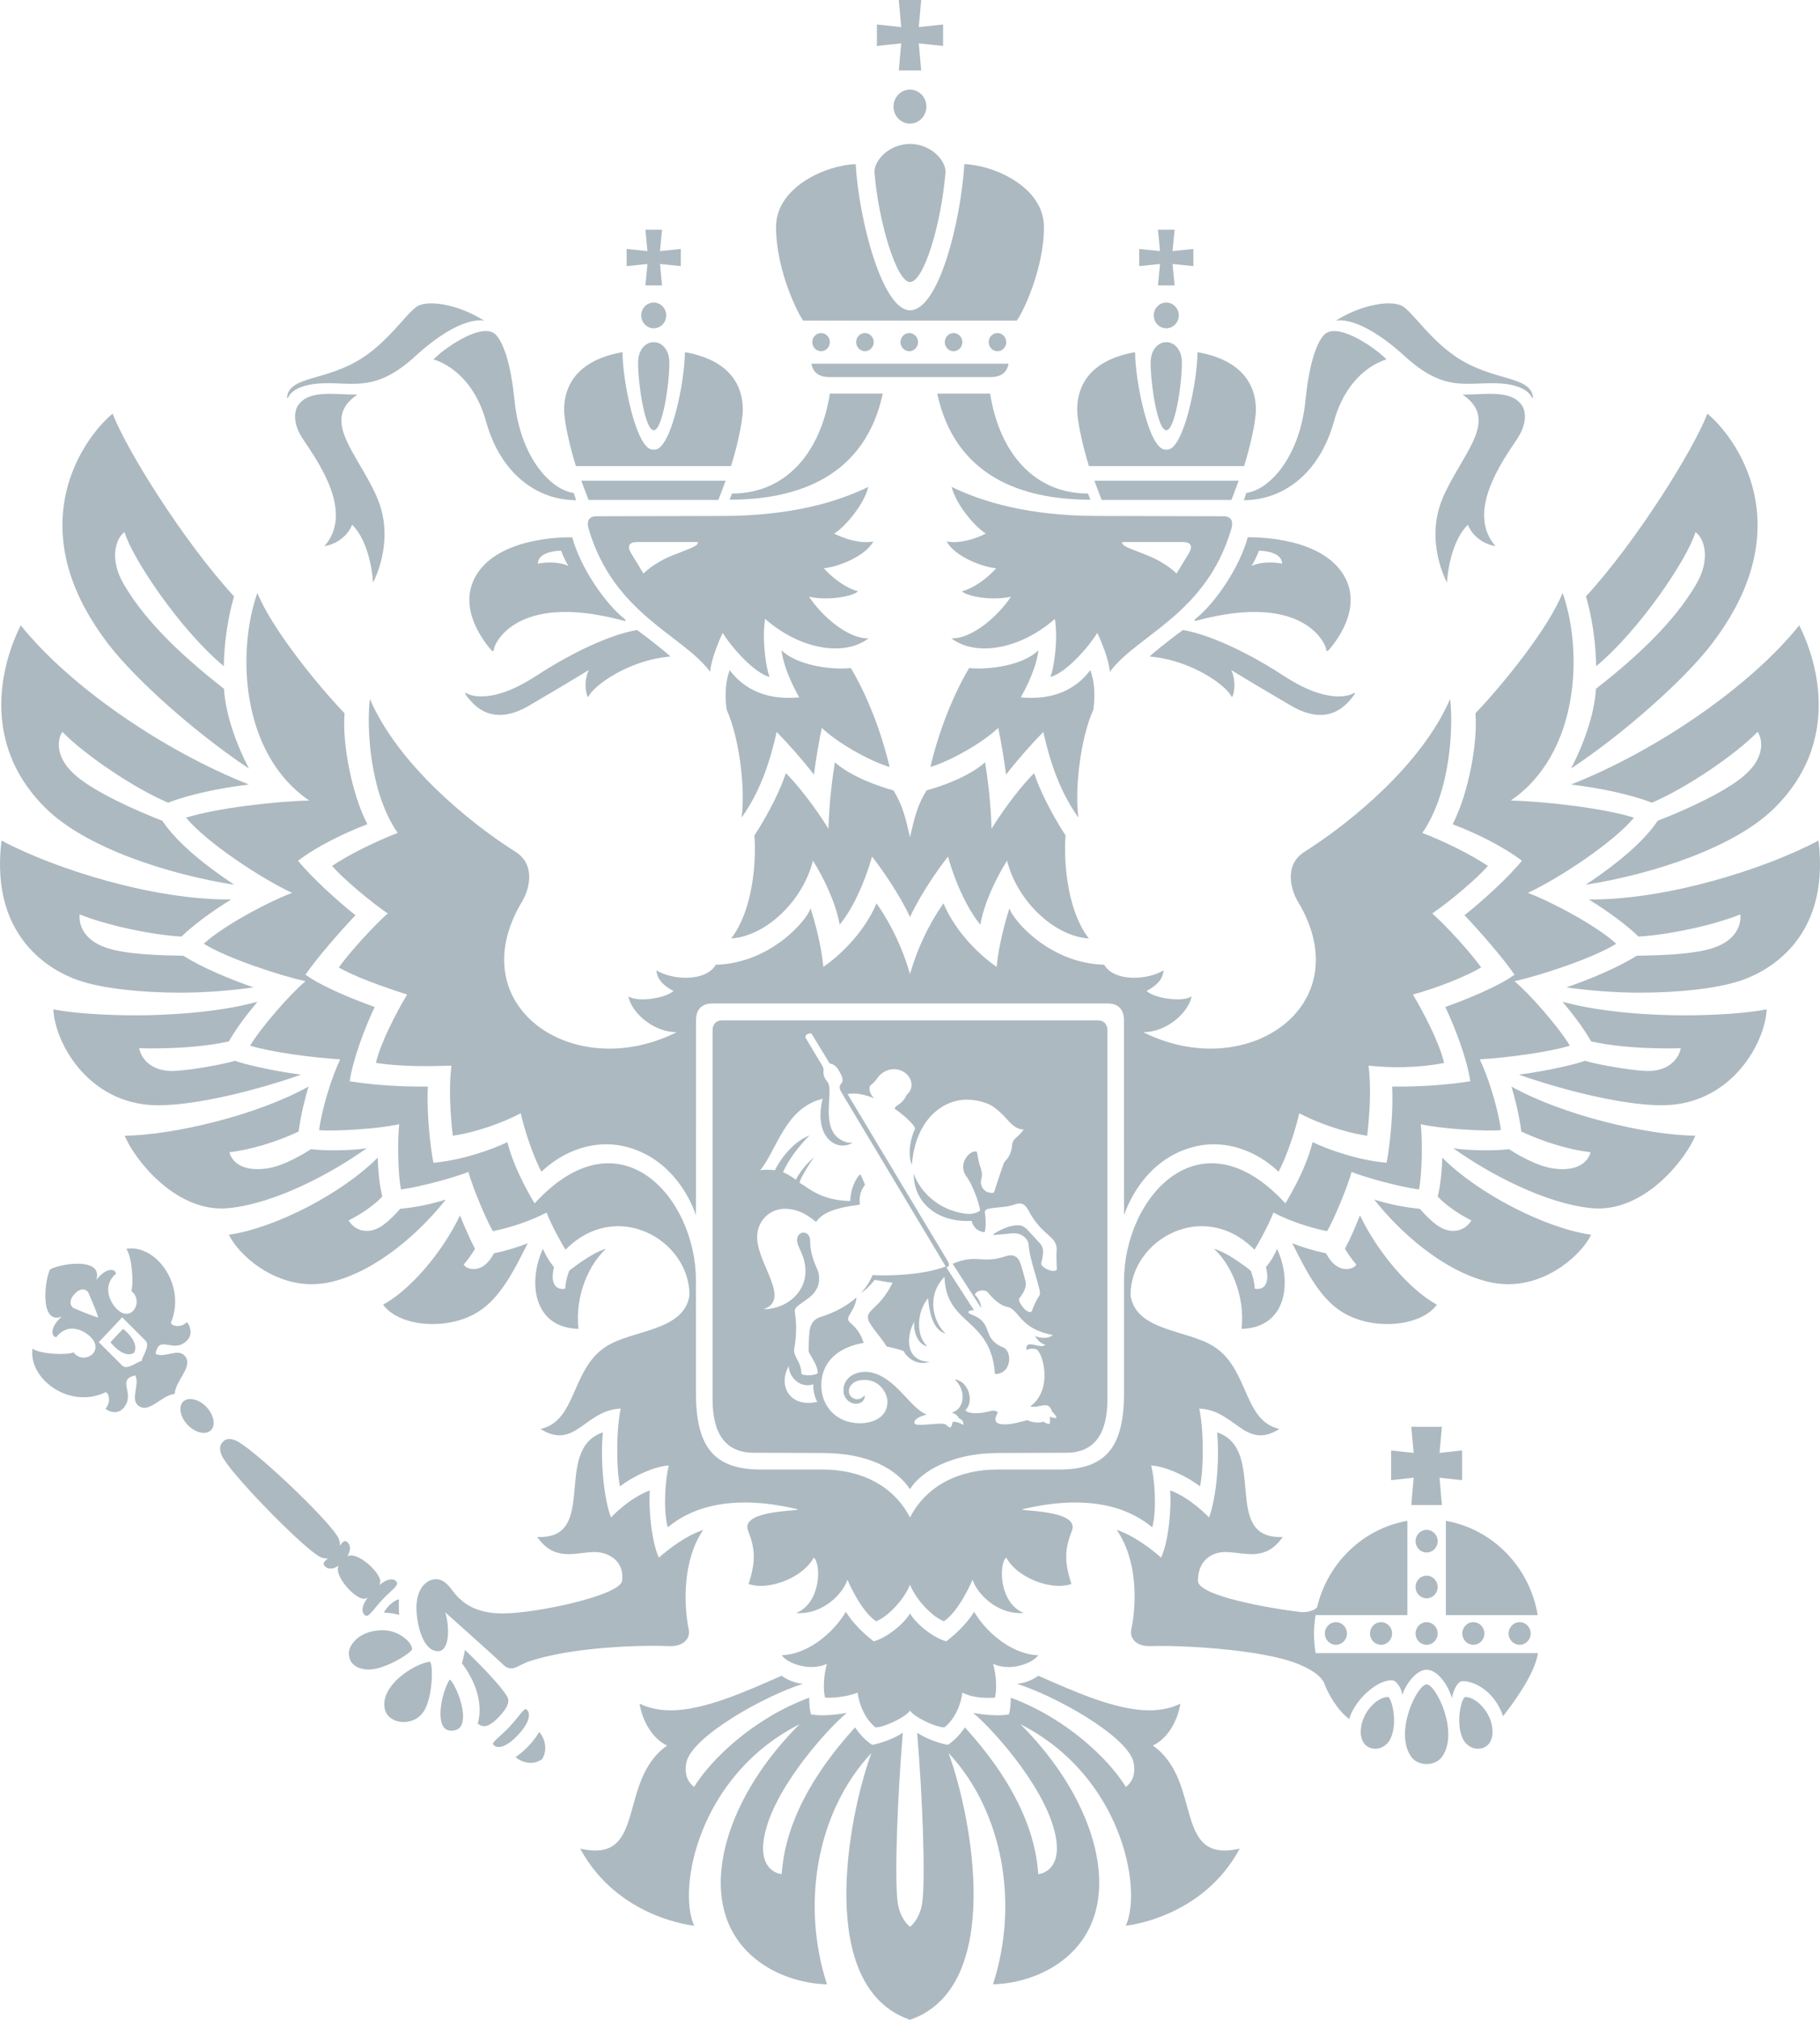 <?xml version="1.0" encoding="UTF-8"?> <svg xmlns="http://www.w3.org/2000/svg" width="110" height="122" viewBox="0 0 110 122" fill="none"> <path fill-rule="evenodd" clip-rule="evenodd" d="M88.561 102.501C88.371 102.501 87.948 103.94 88.383 104.961C88.615 105.504 89.159 105.734 89.615 105.582C90.064 105.432 90.194 105.004 90.207 104.672C90.249 103.553 89.269 102.501 88.561 102.501ZM85.297 86.18L85.44 87.76L84.077 87.608V89.407L85.44 89.255L85.297 90.906H87.148L87.005 89.255L88.368 89.407V87.608L87.005 87.76L87.148 86.18H85.297ZM86.225 92.407C85.856 92.407 85.557 92.713 85.557 93.091C85.557 93.468 85.856 93.774 86.225 93.774C86.594 93.774 86.892 93.468 86.892 93.091C86.892 92.713 86.594 92.407 86.225 92.407ZM86.225 95.175C85.856 95.175 85.557 95.481 85.557 95.858C85.557 96.236 85.856 96.542 86.225 96.542C86.594 96.542 86.892 96.236 86.892 95.858C86.892 95.481 86.594 95.175 86.225 95.175ZM86.225 97.982C85.856 97.982 85.557 98.288 85.557 98.665C85.557 99.043 85.856 99.349 86.225 99.349C86.594 99.349 86.892 99.043 86.892 98.665C86.892 98.288 86.594 97.982 86.225 97.982ZM88.381 98.665C88.381 99.043 88.68 99.349 89.048 99.349C89.417 99.349 89.716 99.043 89.716 98.665C89.716 98.288 89.417 97.982 89.048 97.982C88.68 97.982 88.381 98.288 88.381 98.665ZM91.179 98.665C91.179 99.043 91.478 99.349 91.847 99.349C92.215 99.349 92.514 99.043 92.514 98.665C92.514 98.288 92.215 97.982 91.847 97.982C91.478 97.982 91.179 98.288 91.179 98.665ZM86.225 101.74C85.654 101.74 84.244 104.644 85.295 106.113C85.496 106.394 85.848 106.552 86.225 106.552C86.602 106.552 86.954 106.394 87.155 106.113C88.206 104.644 86.796 101.74 86.225 101.74ZM83.889 102.501C83.181 102.501 82.201 103.553 82.243 104.672C82.255 105.004 82.386 105.432 82.835 105.582C83.29 105.734 83.835 105.504 84.067 104.961C84.502 103.94 84.079 102.501 83.889 102.501ZM82.803 98.665C82.803 99.043 83.101 99.349 83.47 99.349C83.839 99.349 84.138 99.043 84.138 98.665C84.138 98.288 83.839 97.982 83.47 97.982C83.101 97.982 82.803 98.288 82.803 98.665ZM80.073 98.665C80.073 99.043 80.372 99.349 80.741 99.349C81.109 99.349 81.409 99.043 81.409 98.665C81.409 98.288 81.109 97.982 80.741 97.982C80.372 97.982 80.073 98.288 80.073 98.665ZM79.415 98.665C79.415 98.083 79.516 97.558 79.516 97.558H85.063V97.076L85.063 93.015L85.063 93.014V91.86C82.385 92.33 80.244 94.4 79.605 97.075C79.45 97.297 78.947 97.411 78.592 97.371C76.545 97.12 72.402 96.371 72.402 95.487C72.402 94.244 73.241 93.747 74.048 93.747C75.198 93.747 76.469 94.371 77.528 92.835C73.761 93.008 76.649 87.553 73.559 86.518C73.712 87.911 73.56 90.362 73.073 91.657C73.073 91.657 71.966 90.472 70.723 90.024C70.816 91.036 70.627 93.132 70.176 94.086C70.176 94.086 68.86 92.864 67.494 92.407C68.754 94.238 68.711 96.85 68.372 98.439C68.273 98.899 68.615 99.471 69.576 99.429C71.078 99.362 76.209 99.589 78.435 100.501C79.127 100.785 79.72 101.11 80.009 101.605C80.245 102.271 80.828 103.303 81.546 103.832C81.869 102.68 83.243 101.447 84.138 101.492C84.405 101.505 84.701 101.953 84.762 102.391C84.841 101.983 85.502 100.856 86.225 100.856C86.892 100.856 87.534 101.799 87.757 102.578C87.824 102.078 88.119 101.543 88.386 101.543C89.285 101.543 90.416 102.342 90.842 103.662C91.187 103.231 92.771 101.19 92.95 99.851H79.516C79.516 99.851 79.415 99.272 79.415 98.665ZM87.386 91.861V97.558H92.939C92.456 94.653 90.221 92.36 87.386 91.861ZM21.864 96.552C21.981 96.591 22.099 96.563 22.215 96.501C21.841 97.023 21.856 97.367 22.017 97.528C22.271 97.779 22.458 97.317 23.098 96.636C23.738 95.956 24.181 95.749 23.929 95.497C23.767 95.335 23.43 95.33 22.927 95.741C22.982 95.621 23.003 95.501 22.963 95.384C22.751 94.77 21.766 93.953 21.223 93.951C21.139 93.951 21.062 93.971 20.994 93.999C21.233 93.614 21.172 93.324 21.012 93.165C20.836 92.99 20.735 93.112 20.538 93.366C20.564 93.189 20.519 92.981 20.353 92.728C19.537 91.491 15.224 87.418 14.245 87.009C13.661 86.764 13.469 87.103 13.469 87.103C13.469 87.103 13.145 87.312 13.401 87.906C13.829 88.901 17.973 93.153 19.199 93.954C19.451 94.117 19.653 94.157 19.823 94.124C19.585 94.334 19.471 94.441 19.646 94.616C19.806 94.775 20.091 94.829 20.457 94.57C20.432 94.642 20.416 94.72 20.419 94.806C20.437 95.365 21.261 96.353 21.864 96.552ZM11.498 84.503C11.37 84.503 11.189 84.533 11.055 84.675C10.92 84.818 10.873 85.04 10.922 85.298C10.976 85.578 11.135 85.862 11.371 86.097C11.653 86.379 12.008 86.547 12.32 86.547C12.448 86.547 12.628 86.518 12.762 86.376C13.053 86.066 12.909 85.415 12.447 84.953C12.164 84.672 11.81 84.503 11.498 84.503ZM24.911 99.621C24.907 99.19 24.096 98.468 23.133 98.468C21.702 98.468 21.083 99.379 21.083 99.843C21.083 100.716 21.924 100.828 22.181 100.842C23.188 100.905 24.811 99.872 24.911 99.621ZM23.679 101.801C23.299 102.29 23.157 102.767 23.255 103.22C23.375 103.768 23.914 104.014 24.396 104.014C24.904 104.014 25.359 103.773 25.613 103.369C26.16 102.504 26.184 100.588 26 100.378C25.542 100.378 24.324 100.972 23.679 101.801ZM11.128 81.853C10.723 81.45 9.897 82.051 9.403 81.771C9.622 80.54 10.49 81.832 11.329 80.942C11.664 80.586 11.484 80.031 11.292 79.863C10.931 80.231 10.371 80.103 10.328 79.899C11.28 77.639 9.42 75.119 7.633 75.435C7.984 75.906 8.088 77.543 7.936 77.986C8.616 78.477 8.13 79.632 7.379 79.296C6.876 79.09 5.987 77.826 7.009 76.936C6.979 76.615 6.418 76.537 5.821 77.31C6.258 75.891 3.577 76.336 3.026 76.677C2.713 77.254 2.365 80.027 3.729 79.532C2.998 80.171 3.091 80.746 3.403 80.767C4.236 79.689 5.489 80.563 5.706 81.075C6.055 81.838 4.948 82.373 4.451 81.689C4.025 81.86 2.433 81.804 1.964 81.458C1.715 83.306 4.219 85.141 6.383 84.091C6.582 84.129 6.724 84.7 6.378 85.084C6.547 85.277 7.091 85.444 7.427 85.088C8.264 84.197 6.982 83.344 8.171 83.079C8.458 83.579 7.901 84.449 8.305 84.852C8.952 85.497 9.764 84.246 10.562 84.196C10.585 83.373 11.774 82.499 11.128 81.853ZM4.425 79C4.425 79 4.007 78.702 4.508 78.155C5.022 77.621 5.326 78.043 5.326 78.043C5.326 78.043 5.797 79.096 5.936 79.581C5.461 79.453 4.425 79 4.425 79ZM8.564 82.203C8.305 82.236 7.69 82.786 7.381 82.478L5.97 81.071L6.676 80.319L7.384 79.569L8.794 80.978C9.102 81.285 8.588 81.936 8.564 82.203ZM31.948 103.773C31.996 103.562 31.963 103.393 31.853 103.283C31.819 103.249 31.788 103.229 31.769 103.229C31.689 103.229 31.512 103.449 31.342 103.662C31.2 103.838 31.023 104.057 30.797 104.296C30.573 104.536 30.364 104.725 30.198 104.877C29.999 105.057 29.794 105.244 29.791 105.328C29.791 105.347 29.812 105.379 29.848 105.415C29.921 105.488 30.019 105.524 30.137 105.524C30.319 105.524 30.712 105.431 31.303 104.802C31.753 104.325 31.902 103.979 31.948 103.773ZM31.956 105.453C31.649 105.78 31.336 106.013 31.164 106.132C31.286 106.257 31.635 106.478 32.071 106.478C32.32 106.478 32.552 106.404 32.764 106.259C33.2 105.539 32.78 104.803 32.591 104.615C32.48 104.797 32.264 105.127 31.956 105.453ZM27.194 101.448C26.97 101.659 26.452 103.12 26.678 104.01C26.775 104.392 26.985 104.555 27.34 104.536C27.707 104.512 27.907 104.32 27.969 103.93C28.11 103.041 27.438 101.628 27.194 101.448ZM26.91 97.386C26.923 97.411 29.567 99.743 30.455 100.588C30.664 100.787 30.952 100.833 31.245 100.684C31.412 100.598 31.62 100.5 31.835 100.401C34.479 99.464 38.828 99.358 40.424 99.429C41.385 99.471 41.724 98.9 41.628 98.439C41.316 96.935 41.246 94.238 42.505 92.407C41.14 92.864 39.824 94.086 39.824 94.086C39.373 93.132 39.184 91.036 39.277 90.024C38.034 90.472 36.926 91.657 36.926 91.657C36.44 90.362 36.287 87.911 36.441 86.518C33.351 87.553 36.239 93.008 32.472 92.835C33.53 94.371 34.801 93.747 35.952 93.747C36.758 93.747 37.76 94.277 37.598 95.487C37.48 96.363 32.426 97.454 30.393 97.454C28.973 97.454 28.021 97.014 27.308 96.025C26.965 95.55 26.615 95.335 26.223 95.395C25.737 95.47 25.169 95.969 25.169 97.124C25.169 97.942 25.498 99.735 26.477 99.735C27.165 99.735 27.195 98.318 26.91 97.386ZM30.178 103.679C30.64 103.188 30.802 102.83 30.687 102.551C30.523 102.148 29.473 100.976 28.099 99.654C28.057 99.945 27.981 100.252 27.916 100.461C28.842 101.688 29.187 103.005 28.875 104.112C28.988 104.187 29.058 104.222 29.099 104.238C29.455 104.379 29.899 103.977 30.178 103.679ZM23.492 97.006C23.485 97.013 23.314 97.182 23.204 97.409C23.491 97.411 23.826 97.461 24.127 97.542C24.107 97.275 24.087 96.913 24.113 96.6C23.859 96.658 23.586 96.903 23.492 97.006ZM69.679 105.435C70.549 105.037 71.177 103.96 71.342 102.905C70.79 103.176 70.168 103.308 69.451 103.308C67.479 103.308 65.001 102.211 62.755 101.217C62.755 101.217 62.271 101.624 61.468 101.709C63.734 102.406 68.188 104.878 68.515 106.463C68.734 107.524 68.043 107.929 68.043 107.929C67.052 106.312 64.498 103.801 61.09 102.545C61.097 103.136 60.984 103.551 60.984 103.551C60.984 103.551 60.292 103.721 58.823 103.466C60.108 104.538 63.482 108.324 63.848 111.196C64.092 113.114 62.752 113.202 62.752 113.202C62.561 110.318 61.048 107.333 58.318 104.337C58.318 104.337 57.871 105.038 57.276 105.393C57.276 105.393 56.267 105.214 55.431 104.66C55.753 108.466 55.943 113.409 55.743 114.906C55.604 115.947 55 116.384 55 116.384C55 116.384 54.394 115.947 54.254 114.906C54.055 113.409 54.245 108.466 54.567 104.66C53.73 105.214 52.722 105.393 52.722 105.393C52.127 105.038 51.68 104.337 51.68 104.337C48.949 107.333 47.437 110.318 47.246 113.202C47.246 113.202 45.906 113.114 46.15 111.196C46.516 108.324 49.891 104.538 51.175 103.466C49.706 103.721 49.014 103.551 49.014 103.551C49.014 103.551 48.901 103.136 48.908 102.545C45.5 103.801 42.946 106.312 41.955 107.929C41.955 107.929 41.264 107.524 41.483 106.463C41.81 104.878 46.263 102.406 48.53 101.709C47.727 101.624 47.243 101.217 47.243 101.217C44.997 102.211 42.519 103.308 40.546 103.308C39.829 103.308 39.207 103.176 38.656 102.905C38.821 103.96 39.449 105.037 40.319 105.435C37.272 107.579 39.154 112.604 35.067 111.659C37.346 115.89 41.955 116.315 41.955 116.315C40.934 114.077 42.207 107.249 48.325 104.146C44.559 107.9 42.843 112.452 43.842 115.664C44.759 118.611 47.739 119.806 49.983 119.857C48.396 114.984 49.374 109.402 52.667 105.888C51.255 109.742 49.272 120.027 55 122C60.728 120.027 58.742 109.742 57.331 105.888C60.624 109.402 61.602 114.984 60.015 119.857C62.259 119.806 65.239 118.611 66.156 115.664C67.155 112.452 65.439 107.9 61.673 104.146C67.791 107.249 69.064 114.077 68.043 116.315C68.043 116.315 72.652 115.89 74.931 111.659C70.844 112.604 72.726 107.579 69.679 105.435ZM55.486 20.665C55.486 20.363 55.248 20.117 54.956 20.117C54.662 20.117 54.425 20.363 54.425 20.665C54.425 20.968 54.662 21.214 54.956 21.214C55.248 21.214 55.486 20.968 55.486 20.665ZM58.164 20.665C58.164 20.363 57.927 20.117 57.633 20.117C57.341 20.117 57.103 20.363 57.103 20.665C57.103 20.968 57.341 21.214 57.633 21.214C57.927 21.214 58.164 20.968 58.164 20.665ZM54.004 6.438C54.004 7.004 54.449 7.466 54.997 7.466C55.545 7.466 55.991 7.004 55.991 6.438C55.991 5.872 55.545 5.411 54.997 5.411C54.449 5.411 54.004 5.872 54.004 6.438ZM54.323 4.256H55.676L55.53 2.619L56.999 2.775V1.48L55.53 1.637L55.676 0H54.323L54.469 1.637L53 1.48V2.775L54.469 2.619L54.323 4.256ZM52.808 20.665C52.808 20.363 52.57 20.117 52.277 20.117C51.984 20.117 51.746 20.363 51.746 20.665C51.746 20.968 51.984 21.214 52.277 21.214C52.57 21.214 52.808 20.968 52.808 20.665ZM49.62 22.697C49.764 22.749 49.93 22.777 50.126 22.777H59.873C60.07 22.777 60.236 22.749 60.379 22.697C60.693 22.584 60.885 22.347 60.959 21.969H49.04C49.114 22.347 49.305 22.584 49.62 22.697ZM50.156 20.665C50.156 20.363 49.918 20.117 49.625 20.117C49.333 20.117 49.094 20.363 49.094 20.665C49.094 20.968 49.333 21.214 49.625 21.214C49.918 21.214 50.156 20.968 50.156 20.665ZM60.817 20.665C60.817 20.363 60.578 20.117 60.286 20.117C59.993 20.117 59.755 20.363 59.755 20.665C59.755 20.968 59.993 21.214 60.286 21.214C60.578 21.214 60.817 20.968 60.817 20.665ZM61.454 19.365C61.728 19.023 63.095 16.376 63.095 13.703C63.095 11.298 60.078 9.974 58.284 9.913C58.076 13.349 56.741 18.743 55 18.743C53.353 18.743 51.921 13.38 51.716 9.913C49.922 9.974 46.905 11.298 46.905 13.703C46.905 16.376 48.271 19.023 48.546 19.365H61.454ZM55 17.036C55.82 17.036 56.879 13.614 57.15 10.376C57.15 9.72 56.33 8.717 55 8.691C53.67 8.717 52.85 9.72 52.85 10.376C53.088 13.396 54.193 17.036 55 17.036ZM28.942 34.503C27.352 36.695 29.551 39.094 29.687 39.26C29.783 39.377 29.865 39.324 29.85 39.193C29.838 39.08 30.995 35.7 37.651 37.48C37.793 37.518 37.881 37.521 37.747 37.383C36.518 36.406 35.059 34.217 34.587 32.456C34.587 32.456 30.533 32.311 28.942 34.503ZM32.511 34.045C32.511 33.432 33.4 33.264 33.911 33.264C33.911 33.264 34.135 33.855 34.36 34.182C33.841 33.95 33.121 33.926 32.511 34.045ZM36.044 31.184C35.601 31.184 35.436 31.467 35.58 31.956C37.11 37.122 41.279 38.347 42.925 40.584C42.925 40.584 42.914 39.887 43.677 38.224C44.197 39.079 45.605 40.681 46.52 40.885C46.301 40.424 46.041 38.605 46.244 37.383C48.404 39.277 51.068 39.65 52.497 38.557C51.28 38.603 49.696 37.246 48.898 36.042C50.012 36.3 51.545 36.034 51.861 35.713C51.157 35.541 50.304 34.916 49.791 34.322C50.581 34.267 52.295 33.618 52.786 32.703C52.098 32.859 51.079 32.578 50.415 32.226C50.921 31.952 52.182 30.597 52.485 29.407C50.693 30.288 47.866 31.164 43.678 31.164C43.678 31.164 36.278 31.184 36.044 31.184ZM40.667 33.539C39.483 34.01 38.89 34.644 38.89 34.644C38.89 34.644 38.322 33.71 38.14 33.409C37.959 33.109 37.902 32.741 38.514 32.741H42.185C42.185 32.992 41.851 33.069 40.667 33.539ZM28.137 41.945C28.52 42.454 29.604 44.009 31.982 42.619C34.359 41.228 35.586 40.471 35.586 40.471C35.586 40.471 35.214 41.189 35.496 42.049C35.513 42.099 35.569 42.097 35.59 42.045C35.827 41.489 37.892 39.877 40.525 39.654C39.56 38.809 38.501 38.055 38.501 38.055C37.376 38.237 35.195 39.008 32.374 40.844C29.553 42.679 28.253 41.913 28.199 41.878C28.145 41.844 28.069 41.855 28.137 41.945ZM61.832 100.551C62.239 100.421 62.578 100.214 62.753 99.981C60.931 99.902 59.427 98.326 58.877 97.353C58.271 98.356 57.191 99.14 57.191 99.14C56.422 98.937 55.37 98.097 55 97.455C54.63 98.097 53.578 98.937 52.809 99.14C52.809 99.14 51.728 98.356 51.123 97.353C50.572 98.326 49.068 99.902 47.246 99.981C47.421 100.214 47.761 100.421 48.167 100.551C48.439 100.638 48.74 100.692 49.044 100.692C49.364 100.692 49.687 100.634 49.976 100.498C49.794 101.161 49.733 101.979 49.866 102.539C49.866 102.539 50.835 102.616 51.836 102.237C51.908 102.843 52.184 103.576 52.636 104.072C52.725 104.169 52.819 104.261 52.921 104.337C53.458 104.337 54.755 103.709 55 103.323C55.244 103.709 56.541 104.337 57.079 104.337C57.181 104.261 57.274 104.169 57.363 104.072C57.816 103.576 58.092 102.843 58.164 102.237C58.614 102.464 59.136 102.554 59.715 102.554C59.851 102.554 59.991 102.549 60.133 102.539C60.267 101.979 60.206 101.161 60.024 100.498C60.313 100.634 60.635 100.692 60.956 100.692C61.26 100.692 61.56 100.638 61.832 100.551ZM43.647 61.632C43.29 61.632 43.069 61.86 43.069 62.228V84.541C43.069 86.669 43.906 87.749 45.557 87.749L49.687 87.764C52.517 87.764 54.187 88.74 55 89.95C55.691 88.822 57.635 87.764 60.313 87.764L64.442 87.749C66.093 87.749 66.93 86.669 66.93 84.541V62.228C66.93 61.86 66.708 61.632 66.352 61.632H43.647ZM47.681 82.508C47.642 83.002 48.215 83.9 49.16 83.619C49.132 83.802 49.185 84.3 49.396 84.674C47.721 85.054 46.998 83.674 47.681 82.508ZM62.871 75.122C62.64 74.876 62.412 74.628 62.188 74.378C61.95 74.112 61.779 74.008 61.535 74.008C60.987 74.008 60.4 74.309 60.087 74.517C60.066 74.526 60.05 74.546 60.042 74.6C60.375 74.57 60.71 74.546 61.042 74.508C61.334 74.475 61.606 74.486 61.858 74.674C62.056 74.821 62.168 75.003 62.178 75.241C62.21 76 62.816 77.599 62.853 78.079C62.9 78.267 62.674 78.322 62.36 79.204C62.128 79.464 61.502 78.641 61.593 78.448C61.957 77.971 62.058 77.674 61.965 77.319C61.891 77.034 61.752 76.524 61.65 76.247C61.512 75.878 61.202 75.74 60.817 75.872C59.307 76.374 59.074 75.705 57.577 76.335L59.301 79.007C59.295 78.813 59.202 78.463 58.923 78.212C58.974 77.942 59.517 77.831 59.721 78.083C59.97 78.404 60.456 78.86 60.857 78.933C61.626 79.076 61.568 80.246 63.623 80.637C63.368 80.902 62.798 80.812 62.549 80.692C62.699 80.925 62.872 81.143 63.182 81.223C62.863 81.543 61.949 80.792 62.042 81.548C62.2 81.456 62.419 81.441 62.604 81.488C63.015 81.591 63.688 83.926 62.27 84.947C62.572 85.037 62.896 84.878 63.202 84.878C63.382 84.878 63.55 85.052 63.567 85.246C63.699 85.348 63.786 85.473 63.863 85.633C63.757 85.668 63.55 85.635 63.436 85.559C63.482 85.689 63.471 86 63.423 86.006C63.295 86.023 63.196 85.95 63.065 85.871C62.883 85.965 62.283 85.927 62.113 85.775C61.661 85.885 61.214 86.033 60.742 86.033C60.488 86.033 60.152 86.017 60.164 85.705C60.17 85.553 60.245 85.475 60.304 85.309C60.087 85.085 59.726 85.302 59.294 85.343C58.71 85.4 58.469 85.309 58.342 85.189C58.894 84.677 58.561 83.43 57.708 83.319C58.41 83.993 58.318 85.082 57.533 85.327C57.76 85.4 57.872 85.503 57.959 85.665C58.235 85.779 58.239 85.98 58.218 86.07C58.067 85.962 57.795 85.856 57.578 85.885C57.563 85.98 57.523 86.158 57.441 86.227C57.347 86.206 57.225 86.12 57.178 86.051C56.927 85.859 55.365 86.227 55.27 85.969C55.21 85.73 55.627 85.529 56.012 85.444C55.023 85.08 54.164 83.213 52.641 82.897C51.935 82.75 50.978 83.069 50.978 83.99C50.978 84.442 51.341 84.791 51.733 84.791C52.095 84.791 52.275 84.54 52.275 84.287C52.217 84.331 52.181 84.358 52.146 84.387C51.925 84.569 51.643 84.558 51.439 84.358C51.26 84.183 51.26 83.878 51.434 83.672C51.577 83.501 51.749 83.404 51.979 83.371C52.575 83.283 53.063 83.474 53.392 83.954C53.548 84.183 53.635 84.428 53.635 84.665C53.635 85.726 52.574 85.967 51.987 85.967C50.51 85.967 49.64 84.907 49.64 83.68C49.64 83.537 49.647 83.392 49.671 83.246C49.902 81.865 51.132 81.288 52.196 81.115C52.06 80.635 51.798 80.246 51.422 79.929C51.235 79.772 51.216 79.643 51.334 79.442C51.495 79.167 51.663 78.896 51.734 78.586C51.751 78.517 51.758 78.443 51.763 78.368C51.233 78.844 50.493 79.28 49.468 79.591C49.145 79.741 48.974 80.037 48.933 80.376C48.886 80.77 48.875 81.17 48.868 81.567C48.866 81.659 48.932 81.759 48.983 81.847C49.173 82.175 49.384 82.494 49.431 82.903C49.431 83.101 48.436 83.122 48.436 82.963C48.427 82.243 47.947 81.964 47.999 81.489C48.131 80.75 48.161 80.01 48.04 79.268C48.01 79.081 48.109 78.958 48.242 78.858C48.453 78.697 48.678 78.552 48.889 78.392C49.387 78.01 49.593 77.513 49.476 76.897C49.461 76.817 49.426 76.74 49.391 76.664C49.143 76.116 48.962 75.56 48.962 74.942C48.962 74.264 48.124 74.302 48.178 74.969C48.196 75.177 48.351 75.468 48.438 75.668C49.297 77.651 47.752 79.079 46.153 79.078C47.834 78.495 45.76 76.338 45.76 74.729C45.76 73.742 46.521 73.013 47.428 73.013C48.475 73.013 49.139 73.689 49.329 73.805C49.835 73 51.386 72.855 51.968 72.762C51.924 72.329 51.985 71.944 52.25 71.611C52.267 71.588 52.278 71.547 52.269 71.523C52.186 71.318 52.098 71.115 51.984 70.917C51.506 71.457 51.392 72.173 51.392 72.543C49.624 72.517 48.844 71.742 48.322 71.436C48.324 71.301 48.794 70.453 49.211 69.893C48.754 70.285 48.378 70.728 48.102 71.258C47.849 71.075 47.584 70.909 47.324 70.801C47.722 69.946 48.25 69.28 48.923 68.585C47.976 68.935 47.151 70.009 46.839 70.683C46.568 70.652 46.169 70.641 45.946 70.685C46.978 69.419 47.45 66.926 49.721 66.367C49.152 68.679 50.566 69.619 51.54 69.015C51.413 69.015 51.326 69.036 51.244 69.015C49.346 68.533 50.471 65.898 50.011 65.349C49.837 65.141 49.747 64.951 49.775 64.688C49.785 64.595 49.758 64.487 49.715 64.402L48.706 62.713C48.579 62.5 48.972 62.349 49.056 62.447L50.086 64.136C50.113 64.178 50.145 64.24 50.184 64.247C50.56 64.314 50.677 64.626 50.829 64.903C50.877 64.992 50.915 65.095 50.924 65.195C50.931 65.272 50.91 65.38 50.859 65.432C50.695 65.599 50.727 65.762 50.854 65.977C51.057 66.323 57.156 76.494 57.156 76.494C55.831 77.037 53.435 77.081 52.741 77.013C52.597 77.366 52.372 77.739 52.039 78.098C52.371 77.881 52.628 77.606 52.866 77.307C53.133 77.338 53.535 77.446 53.946 77.476C53.703 77.996 53.338 78.514 52.87 78.947C52.649 79.165 52.376 79.357 52.477 79.706C52.59 80.098 53.318 80.845 53.584 81.329C53.847 81.385 54.292 81.479 54.618 81.61C54.805 82.01 55.434 82.513 56.194 82.253C54.667 82.234 54.78 80.668 55.254 79.84C55.203 80.609 55.574 81.248 56.044 81.32C55.339 80.677 55.41 79.215 56.096 78.413C56.194 79.715 56.588 80.4 57.152 80.554C56.407 79.867 55.959 78.278 57.085 77.12C57.172 80.092 59.89 79.556 60.137 82.996C61.144 82.996 61.201 81.639 60.64 81.389C60.312 81.266 60.016 81.05 59.849 80.756C59.779 80.633 59.707 80.412 59.65 80.282C59.35 79.398 58.505 79.454 58.526 79.242C58.546 79.171 58.679 79.138 58.866 79.138L57.274 76.675L57.191 76.547C57.383 76.508 57.425 76.396 57.228 76.085C57.228 76.085 51.254 66.139 51.225 66.082C51.781 65.985 52.315 66.136 52.834 66.337C52.695 66.208 52.582 66.028 52.558 65.843C52.538 65.694 52.544 65.607 52.664 65.512C52.791 65.408 52.913 65.288 53.002 65.153C53.298 64.701 53.843 64.481 54.338 64.622C55.086 64.835 55.35 65.68 54.801 66.125C54.508 66.771 54.146 66.689 54.071 66.978C54.218 67.046 55.24 67.837 55.308 68.169C55.003 68.804 54.852 69.797 55.116 70.35C55.314 67.712 56.901 66.421 58.446 66.421C58.813 66.421 59.178 66.485 59.544 66.61C59.744 66.678 59.944 66.775 60.111 66.902C60.352 67.086 60.579 67.295 60.782 67.519C61.084 67.85 61.36 68.205 61.873 68.228C61.723 68.442 61.552 68.598 61.377 68.752C61.251 68.865 61.188 69.001 61.173 69.171C61.137 69.537 61.017 69.873 60.747 70.143C60.712 70.178 60.682 70.225 60.665 70.272C60.494 70.77 60.32 71.266 60.159 71.768C60.119 71.89 60.128 72.058 59.963 72.056C59.82 72.054 59.648 72.012 59.541 71.925C59.314 71.742 59.233 71.474 59.314 71.192C59.395 70.911 59.314 70.67 59.226 70.409C59.135 70.148 59.103 69.866 59.042 69.567C58.62 69.419 57.828 70.327 58.432 71.088C58.825 71.648 59.178 72.681 59.239 73.103C59.252 73.145 58.882 73.379 58.372 73.313C56.649 73.093 55.56 71.895 55.228 70.885C55.202 72.597 56.621 73.865 58.724 73.742C58.809 74.141 59.135 74.412 59.514 74.424C59.592 74.167 59.59 73.627 59.526 73.284C59.498 73.133 59.577 73.055 59.717 73.019C60.176 72.903 60.775 72.948 61.287 72.765C61.741 72.602 61.956 72.697 62.238 73.247C62.452 73.662 62.818 74.108 63.163 74.416C63.308 74.544 63.453 74.675 63.59 74.812C63.764 74.987 63.855 75.193 63.869 75.448C63.824 75.847 63.877 76.649 63.877 76.662C63.777 76.925 63.05 76.647 62.933 76.364C62.889 76.259 63.244 75.519 62.871 75.122ZM75.412 32.456C74.941 34.217 73.482 36.406 72.253 37.383C72.119 37.521 72.206 37.518 72.349 37.48C79.005 35.7 80.161 39.08 80.149 39.193C80.135 39.324 80.217 39.377 80.312 39.26C80.448 39.094 82.648 36.695 81.057 34.503C79.466 32.311 75.412 32.456 75.412 32.456ZM75.64 34.182C75.865 33.855 76.089 33.264 76.089 33.264C76.6 33.264 77.489 33.432 77.489 34.045C76.878 33.926 76.158 33.95 75.64 34.182ZM81.863 41.945C81.931 41.855 81.854 41.844 81.8 41.878C81.747 41.913 80.447 42.679 77.626 40.844C74.805 39.008 72.624 38.237 71.499 38.055C71.499 38.055 70.44 38.809 69.474 39.654C72.108 39.877 74.173 41.489 74.41 42.045C74.431 42.097 74.487 42.099 74.503 42.049C74.785 41.189 74.414 40.471 74.414 40.471C74.414 40.471 75.64 41.228 78.018 42.619C80.396 44.009 81.48 42.454 81.863 41.945ZM59.585 32.226C58.921 32.578 57.902 32.859 57.214 32.703C57.704 33.618 59.419 34.267 60.209 34.322C59.696 34.916 58.842 35.541 58.139 35.713C58.455 36.034 59.988 36.3 61.102 36.042C60.304 37.246 58.719 38.603 57.502 38.557C58.932 39.65 61.596 39.277 63.756 37.383C63.959 38.605 63.699 40.424 63.48 40.885C64.395 40.681 65.803 39.079 66.322 38.224C67.086 39.887 67.074 40.584 67.074 40.584C68.721 38.347 72.89 37.122 74.419 31.956C74.564 31.467 74.398 31.184 73.956 31.184C73.722 31.184 66.322 31.164 66.322 31.164C62.133 31.164 59.306 30.288 57.514 29.407C57.817 30.597 59.079 31.952 59.585 32.226ZM71.486 32.741C72.097 32.741 72.04 33.109 71.859 33.409C71.678 33.71 71.11 34.644 71.11 34.644C71.11 34.644 70.516 34.01 69.332 33.539C68.149 33.069 67.815 32.992 67.815 32.741H71.486ZM44.1 40.478C43.861 41.154 43.791 41.9 43.918 42.87C44.687 44.542 45.059 47.646 44.822 49.382C46.048 47.671 46.592 45.748 46.943 44.209C47.646 44.928 48.558 45.958 49.195 46.792C49.304 45.888 49.498 44.773 49.668 43.967C50.584 44.841 52.484 45.94 53.769 46.329C52.904 42.679 51.424 40.352 51.424 40.352C50.167 40.478 48.144 40.172 47.234 39.277C47.397 40.6 48.307 42.121 48.307 42.121C46.357 42.311 44.977 41.645 44.1 40.478ZM65.9 40.478C65.023 41.645 63.642 42.311 61.693 42.121C61.693 42.121 62.603 40.6 62.765 39.277C61.855 40.172 59.833 40.478 58.576 40.352C58.576 40.352 57.096 42.679 56.23 46.329C57.516 45.94 59.416 44.841 60.332 43.967C60.502 44.773 60.695 45.888 60.805 46.792C61.441 45.958 62.353 44.928 63.057 44.209C63.407 45.748 63.952 47.671 65.178 49.382C64.94 47.646 65.313 44.542 66.082 42.87C66.209 41.9 66.138 41.154 65.9 40.478ZM49.133 51.98C49.869 53.162 50.523 54.584 50.75 55.851C51.455 54.998 52.2 53.514 52.705 51.742C53.324 52.516 54.404 54.092 55 55.391C55.595 54.092 56.676 52.516 57.295 51.742C57.8 53.514 58.545 54.998 59.25 55.851C59.477 54.584 60.131 53.162 60.867 51.98C61.426 54.281 63.584 56.52 65.811 56.689C64.362 54.808 64.302 51.556 64.405 50.473C63.44 48.973 62.805 47.619 62.501 46.7C61.847 47.347 60.835 48.604 59.927 50.058C59.927 50.04 59.901 48.235 59.538 46.044C58.602 46.89 56.907 47.502 56.001 47.74C55.429 48.673 55.272 49.401 55 50.572C54.728 49.401 54.571 48.673 53.999 47.74C53.093 47.502 51.398 46.89 50.461 46.044C50.099 48.235 50.073 50.04 50.073 50.058C49.165 48.604 48.153 47.347 47.498 46.7C47.195 47.619 46.559 48.973 45.594 50.473C45.697 51.556 45.637 54.808 44.188 56.689C46.416 56.52 48.574 54.281 49.133 51.98ZM28.954 79.202C30.204 78.386 30.995 76.904 31.896 75.092C31.371 75.309 30.612 75.544 29.851 75.702C29.108 77.138 28.056 76.581 28.029 76.377C28.256 76.125 28.516 75.753 28.711 75.429C28.395 74.837 28.013 73.954 27.803 73.409C26.741 75.646 24.789 77.918 23.155 78.805C24.116 80.142 27.096 80.414 28.954 79.202ZM32.817 75.431C31.931 77.302 32.139 80.186 34.962 80.268C34.728 78.226 35.647 76.305 36.63 75.431C35.785 75.639 34.408 76.749 34.408 76.749C34.408 76.749 34.201 77.225 34.159 77.84C33.568 77.945 33.242 77.49 33.487 76.541C33.487 76.541 33.06 76.052 32.817 75.431ZM18.846 77.568C19.258 77.568 19.673 77.517 20.08 77.417C22.806 76.743 25.401 74.412 26.944 72.455C26.063 72.734 25.172 72.916 24.186 73.016C24.186 73.016 23.495 73.824 22.963 74.123C22.693 74.276 22.424 74.349 22.169 74.349C21.397 74.349 21.07 73.716 21.07 73.716C21.07 73.716 22.314 73.12 23.105 72.273C22.948 71.649 22.849 70.785 22.83 69.923C20.684 72.079 16.651 74.174 13.834 74.581C14.391 75.742 16.369 77.568 18.846 77.568ZM13.389 72.995C13.531 72.995 13.673 72.988 13.813 72.974C16.614 72.697 19.995 70.903 22.172 69.35C21.479 69.491 19.656 69.532 18.792 69.411C18.493 69.612 17.175 70.445 16.078 70.584C14.077 70.838 13.866 69.6 13.866 69.6C15.151 69.442 16.633 69.009 18.049 68.349C18.191 67.282 18.438 66.332 18.649 65.631C15.561 67.351 10.523 68.561 7.535 68.6C8.133 70.021 10.451 72.995 13.389 72.995ZM13.83 62.904C14.261 62.143 14.942 61.242 15.562 60.508C13.097 61.187 9.923 61.329 8.241 61.329C6.257 61.329 4.329 61.189 3.224 60.967C3.322 62.96 5.217 66.398 8.957 66.734C9.152 66.752 9.368 66.76 9.599 66.76C11.932 66.76 15.643 65.816 18.196 64.91C16.376 64.676 14.617 64.243 14.216 64.075C13.267 64.348 10.998 64.728 10.262 64.688C8.59 64.596 8.411 63.312 8.411 63.312C8.411 63.312 11.42 63.439 13.83 62.904ZM4.852 59.252C6.242 59.701 8.457 59.959 10.932 59.959C12.442 59.959 14.034 59.824 15.329 59.64C13.931 59.163 12.204 58.443 11.082 57.73C9.68 57.702 7.776 57.662 6.554 57.288C4.757 56.737 4.782 55.508 4.814 55.232C6.368 55.857 9.012 56.454 10.966 56.571C11.686 55.877 12.799 55.05 13.973 54.33C9.336 54.371 3.417 52.534 0.091 50.773C-0.669 56.961 3.533 58.825 4.852 59.252ZM15.044 46.42C14.329 45.047 13.631 43.2 13.539 41.608C11.371 39.904 8.895 37.736 7.463 35.257C6.635 33.824 6.941 32.569 7.527 32.136C7.974 33.693 10.886 38.051 13.526 40.237C13.547 38.84 13.781 37.234 14.146 36.025C11.077 32.685 7.637 27.152 6.806 24.984C5.872 25.758 4.262 27.704 3.866 30.447C3.468 33.207 4.362 36.043 6.526 38.876C8.189 41.055 11.852 44.303 15.044 46.42ZM14.162 53.441C12.053 52.041 10.59 50.743 9.811 49.577C8.048 48.891 5.768 47.844 4.645 46.901C3.102 45.606 3.591 44.44 3.771 44.207C5.129 45.595 8.071 47.595 10.161 48.484C11.466 47.976 13.278 47.603 15.044 47.386C9.81 45.317 4.192 41.434 1.255 37.774C0.66 38.93 -1.759 44.37 2.776 48.83C5.164 51.18 10.083 52.801 14.162 53.441ZM82.197 73.409C81.987 73.954 81.605 74.837 81.289 75.429C81.484 75.753 81.743 76.125 81.971 76.377C81.943 76.581 80.892 77.138 80.149 75.702C79.388 75.544 78.628 75.309 78.104 75.092C79.005 76.904 79.795 78.386 81.046 79.202C82.903 80.414 85.883 80.142 86.845 78.805C85.211 77.918 83.259 75.646 82.197 73.409ZM77.182 75.431C76.94 76.052 76.513 76.541 76.513 76.541C76.758 77.49 76.431 77.945 75.84 77.84C75.799 77.225 75.591 76.749 75.591 76.749C75.591 76.749 74.215 75.639 73.369 75.431C74.352 76.305 75.272 78.226 75.038 80.268C77.86 80.186 78.069 77.302 77.182 75.431ZM86.895 72.273C87.686 73.12 88.929 73.716 88.929 73.716C88.929 73.716 88.602 74.349 87.831 74.349C87.576 74.349 87.307 74.276 87.037 74.123C86.505 73.824 85.814 73.016 85.814 73.016C84.827 72.916 83.937 72.734 83.056 72.455C84.599 74.412 87.194 76.743 89.919 77.417C90.327 77.517 90.742 77.568 91.154 77.568C93.63 77.568 95.609 75.742 96.166 74.581C93.349 74.174 89.315 72.079 87.169 69.923C87.151 70.785 87.051 71.649 86.895 72.273ZM91.95 68.349C93.367 69.009 94.849 69.442 96.134 69.6C96.134 69.6 95.922 70.838 93.922 70.584C92.825 70.445 91.506 69.612 91.208 69.411C90.343 69.532 88.521 69.491 87.828 69.35C90.005 70.903 93.386 72.697 96.186 72.974C96.327 72.988 96.469 72.995 96.61 72.995C99.549 72.995 101.867 70.021 102.465 68.6C99.476 68.561 94.439 67.351 91.351 65.631C91.562 66.332 91.808 67.282 91.95 68.349ZM94.437 60.508C95.058 61.242 95.739 62.143 96.169 62.904C98.58 63.439 101.588 63.312 101.588 63.312C101.588 63.312 101.41 64.596 99.738 64.688C99.001 64.728 96.733 64.348 95.784 64.075C95.382 64.243 93.624 64.676 91.803 64.91C94.357 65.816 98.068 66.76 100.401 66.76C100.632 66.76 100.847 66.752 101.042 66.734C104.782 66.398 106.678 62.96 106.776 60.967C105.671 61.189 103.743 61.329 101.759 61.329C100.077 61.329 96.903 61.187 94.437 60.508ZM109.909 50.773C106.583 52.534 100.664 54.371 96.027 54.33C97.201 55.05 98.314 55.877 99.034 56.571C100.988 56.454 103.631 55.857 105.185 55.232C105.217 55.508 105.243 56.737 103.445 57.288C102.223 57.662 100.32 57.702 98.918 57.73C97.796 58.443 96.069 59.163 94.67 59.64C95.966 59.824 97.558 59.959 99.068 59.959C101.542 59.959 103.758 59.701 105.147 59.252C106.467 58.825 110.669 56.961 109.909 50.773ZM102.473 32.136C103.059 32.569 103.364 33.824 102.537 35.257C101.104 37.736 98.629 39.904 96.46 41.608C96.368 43.2 95.671 45.047 94.955 46.42C98.148 44.303 101.811 41.055 103.474 38.876C105.637 36.043 106.532 33.207 106.134 30.447C105.738 27.704 104.128 25.758 103.194 24.984C102.363 27.152 98.923 32.685 95.854 36.025C96.218 37.234 96.453 38.84 96.474 40.237C99.113 38.051 102.025 33.693 102.473 32.136ZM99.839 48.484C101.928 47.595 104.871 45.595 106.229 44.207C106.409 44.44 106.897 45.606 105.354 46.901C104.231 47.844 101.952 48.891 100.189 49.577C99.409 50.743 97.947 52.041 95.837 53.441C99.916 52.801 104.836 51.18 107.224 48.83C111.758 44.37 109.339 38.93 108.744 37.774C105.808 41.434 100.189 45.317 94.955 47.386C96.721 47.603 98.534 47.976 99.839 48.484ZM87.642 42.222C85.942 46.169 81.632 49.688 78.844 51.45C77.573 52.253 78.037 53.777 78.443 54.453C82.242 60.768 75.335 65.474 69.097 62.345C70.458 62.36 71.832 61.202 72.022 60.17C71.59 60.545 69.818 60.339 69.295 59.855C70.099 59.434 70.29 59.008 70.331 58.609C69.337 59.219 67.329 59.303 66.737 58.272C63.441 58.183 61.248 55.608 61.006 54.866C60.761 55.656 60.367 57.037 60.237 58.4C59.343 57.794 57.817 56.423 57.021 54.564C56.12 55.852 55.441 57.302 55 58.83C54.559 57.302 53.88 55.852 52.979 54.564C52.183 56.423 50.656 57.794 49.763 58.4C49.633 57.037 49.239 55.656 48.994 54.866C48.752 55.608 46.559 58.183 43.263 58.272C42.671 59.303 40.662 59.219 39.669 58.609C39.71 59.008 39.901 59.434 40.705 59.855C40.181 60.339 38.41 60.545 37.977 60.17C38.167 61.202 39.542 62.36 40.903 62.345C34.664 65.474 27.758 60.768 31.556 54.453C31.963 53.777 32.427 52.253 31.155 51.45C28.367 49.688 24.057 46.169 22.357 42.222C22.155 43.832 22.309 47.826 24.036 50.311C22.774 50.794 21.156 51.578 20.069 52.304C20.757 53.087 22.358 54.439 23.435 55.174C22.556 55.956 21.192 57.453 20.477 58.434C21.384 58.974 23.211 59.629 24.607 60.071C23.962 61.137 22.969 63.061 22.72 64.205C24.283 64.433 25.879 64.412 27.288 64.368C27.108 65.702 27.226 67.378 27.367 68.599C28.818 68.39 30.414 67.801 31.473 67.243C31.674 68.164 32.228 69.864 32.724 70.773C34.101 69.466 35.917 68.867 37.597 69.213C41.039 69.923 42.062 73.408 42.062 73.408L42.067 62.806V61.623C42.067 60.962 42.422 60.612 43.06 60.612H66.94C67.577 60.612 67.932 60.962 67.932 61.623V62.806L67.938 73.408C67.938 73.408 68.961 69.923 72.402 69.213C74.083 68.867 75.899 69.466 77.275 70.773C77.772 69.864 78.325 68.164 78.526 67.243C79.585 67.801 81.181 68.39 82.632 68.599C82.774 67.378 82.892 65.702 82.712 64.368C84.105 64.512 85.706 64.512 87.28 64.205C87.031 63.061 86.038 61.137 85.392 60.071C86.845 59.681 88.616 58.974 89.523 58.434C88.808 57.453 87.444 55.956 86.565 55.174C87.641 54.439 89.243 53.087 89.931 52.304C88.843 51.578 87.225 50.794 85.964 50.311C87.69 47.826 87.844 43.832 87.642 42.222ZM44.241 29.811L44.099 30.183C48.272 30.183 52.282 28.754 53.353 23.776H50.157C49.59 27.363 47.484 29.811 44.241 29.811ZM26.202 21.713C26.202 21.713 28.484 22.243 29.377 25.458C30.271 28.674 32.516 30.212 34.819 30.212L34.677 29.774C33.337 29.607 31.447 27.696 31.094 24.157C30.738 20.594 29.865 20.135 29.865 20.135C28.963 19.511 26.696 21.16 26.202 21.713ZM19.526 23.151C21.43 23.089 22.711 23.695 25.103 21.513C27.928 18.936 29.269 19.377 29.269 19.377C27.827 18.438 25.817 18.02 25.127 18.563C24.437 19.105 23.502 20.561 21.932 21.597C19.719 23.058 17.446 22.672 17.344 24.034H17.406C17.406 24.034 17.623 23.214 19.526 23.151ZM21.282 31.694C22.439 32.836 22.546 35.183 22.546 35.183C22.546 35.183 23.931 32.696 22.789 30.051C21.648 27.406 19.314 25.377 21.602 23.833C20.204 23.845 18.69 23.523 18.025 24.471C17.818 24.767 17.626 25.499 18.323 26.541C19.208 27.864 21.419 30.943 19.607 32.992C20.932 32.748 21.282 31.694 21.282 31.694ZM35.575 30.198H43.415C43.415 30.198 43.609 29.721 43.856 29.033H35.134C35.381 29.721 35.575 30.198 35.575 30.198ZM40.266 19.051C40.266 18.623 39.928 18.274 39.511 18.274C39.093 18.274 38.755 18.623 38.755 19.051C38.755 19.48 39.093 19.828 39.511 19.828C39.928 19.828 40.266 19.48 40.266 19.051ZM44.182 28.154C44.517 27.101 44.895 25.5 44.895 24.728C44.895 23.316 44.136 21.752 41.396 21.271C41.396 22.978 40.568 27.159 39.567 27.159H39.454C38.453 27.159 37.625 23.009 37.625 21.271C34.876 21.751 34.095 23.315 34.095 24.728C34.095 25.5 34.473 27.101 34.808 28.154H44.182ZM39.511 25.988C40.032 25.988 40.455 23.258 40.455 21.899C40.455 21.156 40.032 20.669 39.511 20.669C38.989 20.669 38.566 21.156 38.566 21.899C38.566 23.258 38.989 25.988 39.511 25.988ZM39.007 17.239H40.014L39.889 15.945L41.148 16.074V15.039L39.889 15.168L40.014 13.874H39.007L39.133 15.168L37.873 15.039V16.074L39.133 15.945L39.007 17.239ZM59.843 23.776H56.647C57.718 28.754 61.728 30.183 65.901 30.183L65.759 29.811C62.516 29.811 60.41 27.363 59.843 23.776ZM75.181 30.212C77.484 30.212 79.729 28.674 80.623 25.458C81.515 22.243 83.798 21.713 83.798 21.713C83.303 21.16 81.037 19.511 80.135 20.135C80.135 20.135 79.262 20.594 78.906 24.157C78.553 27.696 76.663 29.607 75.323 29.774L75.181 30.212ZM84.897 21.513C87.289 23.695 88.57 23.089 90.474 23.151C92.377 23.214 92.594 24.034 92.594 24.034H92.656C92.554 22.672 90.281 23.058 88.068 21.597C86.498 20.561 85.563 19.105 84.873 18.563C84.183 18.02 82.172 18.438 80.731 19.377C80.731 19.377 82.072 18.936 84.897 21.513ZM91.975 24.471C91.309 23.523 89.796 23.845 88.398 23.833C90.686 25.377 88.353 27.406 87.21 30.051C86.069 32.696 87.454 35.183 87.454 35.183C87.454 35.183 87.561 32.836 88.718 31.694C88.718 31.694 89.068 32.748 90.393 32.992C88.581 30.943 90.792 27.864 91.677 26.541C92.373 25.499 92.182 24.767 91.975 24.471ZM74.425 30.198C74.425 30.198 74.618 29.721 74.866 29.033H66.144C66.391 29.721 66.585 30.198 66.585 30.198H74.425ZM71.245 19.051C71.245 18.623 70.906 18.274 70.489 18.274C70.072 18.274 69.733 18.623 69.733 19.051C69.733 19.48 70.072 19.828 70.489 19.828C70.906 19.828 71.245 19.48 71.245 19.051ZM75.192 28.154C75.527 27.101 75.905 25.5 75.905 24.728C75.905 23.315 75.123 21.751 72.375 21.271C72.375 23.009 71.546 27.159 70.546 27.159H70.433C69.432 27.159 68.604 22.978 68.604 21.271C65.864 21.752 65.105 23.316 65.105 24.728C65.105 25.5 65.483 27.101 65.817 28.154H75.192ZM70.489 25.988C71.011 25.988 71.434 23.258 71.434 21.899C71.434 21.156 71.011 20.669 70.489 20.669C69.967 20.669 69.545 21.156 69.545 21.899C69.545 23.258 69.967 25.988 70.489 25.988ZM69.986 17.239H70.993L70.867 15.945L72.127 16.074V15.039L70.867 15.168L70.993 13.874H69.986L70.112 15.168L68.852 15.039V16.074L70.112 15.945L69.986 17.239ZM18.689 48.354C16.652 48.403 13.066 48.81 11.245 49.39C12.483 50.881 15.715 53.022 17.652 53.931C16.146 54.503 13.444 55.956 12.317 57.005C13.769 57.905 16.958 58.933 18.465 59.269C17.588 59.983 15.781 62.048 15.118 63.161C16.366 63.551 18.932 63.891 20.561 63.987C20.039 65.079 19.444 67.007 19.287 68.262C20.094 68.344 22.792 68.205 24.128 67.904C24.014 68.999 24.057 70.99 24.238 71.848C25.556 71.658 27.438 71.126 28.314 70.787C28.568 71.763 29.474 73.864 29.793 74.363C30.849 74.159 32.109 73.727 33.036 73.24C33.329 74.022 33.994 75.192 34.178 75.487C37.265 72.358 41.673 74.896 41.673 78.226C41.356 80.42 38.267 80.297 36.641 81.328C34.503 82.684 34.873 85.828 32.672 86.311C34.752 87.63 35.357 85.154 37.517 85.084C37.228 86.419 37.256 88.789 37.472 89.782C38.361 89.094 39.608 88.569 40.423 88.515C40.222 89.294 40.065 91.116 40.356 92.251C40.929 91.816 43.069 89.95 48.15 91.149C48.766 91.295 44.704 91.135 45.211 92.449C45.61 93.485 45.723 94.205 45.245 95.675C45.461 95.753 45.711 95.79 45.98 95.79C47.119 95.79 48.596 95.127 49.183 94.086C49.637 94.424 49.637 96.832 48.117 97.43C49.74 97.549 50.976 96.227 51.216 95.414C51.216 95.414 52.009 97.306 52.95 97.927C53.541 97.719 54.593 96.737 55 95.717C55.406 96.737 56.459 97.719 57.049 97.927C57.99 97.306 58.784 95.414 58.784 95.414C59.023 96.227 60.26 97.549 61.882 97.43C60.363 96.832 60.363 94.424 60.816 94.086C61.403 95.127 62.88 95.79 64.02 95.79C64.289 95.79 64.539 95.753 64.755 95.675C64.277 94.205 64.39 93.485 64.789 92.449C65.296 91.135 61.234 91.295 61.85 91.149C66.93 89.95 69.071 91.816 69.644 92.251C69.935 91.116 69.778 89.294 69.577 88.515C70.392 88.569 71.639 89.094 72.528 89.782C72.744 88.789 72.772 86.419 72.483 85.084C74.643 85.154 75.248 87.63 77.328 86.311C75.127 85.828 75.497 82.684 73.359 81.328C71.733 80.297 68.643 80.42 68.327 78.226C68.327 74.896 72.735 72.358 75.822 75.487C76.005 75.192 76.671 74.022 76.964 73.24C77.89 73.727 79.151 74.159 80.207 74.363C80.526 73.864 81.432 71.763 81.685 70.787C82.561 71.126 84.444 71.658 85.762 71.848C85.942 70.99 85.986 68.999 85.871 67.904C87.207 68.205 89.905 68.344 90.713 68.262C90.556 67.007 89.961 65.079 89.438 63.987C91.068 63.891 93.634 63.551 94.882 63.161C94.219 62.048 92.412 59.983 91.535 59.269C93.042 58.933 96.23 57.905 97.683 57.005C96.556 55.956 93.853 54.503 92.347 53.931C94.284 53.022 97.517 50.881 98.755 49.39C96.933 48.81 93.347 48.403 91.311 48.354C95.526 45.469 95.656 39.213 94.442 35.813C93.626 37.874 90.92 41.26 89.173 43.086C89.328 44.823 88.764 47.905 87.798 49.786C89.182 50.312 90.822 51.105 91.983 51.989C91.212 52.959 89.554 54.465 88.513 55.281C89.394 56.202 90.875 57.894 91.534 58.872C90.559 59.602 88.438 60.44 87.35 60.825C87.885 61.923 88.663 63.926 88.864 65.309C87.625 65.514 85.92 65.652 84.137 65.631C84.224 66.954 84.038 69.004 83.807 70.232C82.154 70.1 80.203 69.421 79.334 68.985C78.873 70.815 77.737 72.59 77.687 72.685C72.519 67.05 67.938 72.366 67.938 77.332V84.1C67.938 87.302 66.93 88.763 64.028 88.763H60.273C57.936 88.763 55.977 89.755 55 91.661C54.023 89.755 52.064 88.763 49.726 88.763H45.971C43.07 88.763 42.061 87.302 42.061 84.1V77.332C42.061 72.366 37.481 67.05 32.313 72.685C32.263 72.59 31.126 70.815 30.666 68.985C29.796 69.421 27.846 70.1 26.193 70.232C25.962 69.004 25.776 66.954 25.862 65.631C24.08 65.652 22.375 65.514 21.136 65.309C21.337 63.926 22.114 61.923 22.65 60.825C21.562 60.44 19.441 59.602 18.465 58.872C19.125 57.894 20.606 56.202 21.486 55.281C20.446 54.465 18.787 52.959 18.016 51.989C19.178 51.105 20.818 50.312 22.202 49.786C21.235 47.905 20.672 44.823 20.827 43.086C19.08 41.26 16.373 37.874 15.557 35.813C14.343 39.213 14.473 45.469 18.689 48.354ZM7.056 80.668L6.676 81.074C6.676 81.074 7.465 82.104 8.101 81.712C8.463 81.043 7.438 80.264 7.438 80.264L7.056 80.668Z" fill="#ACB9C0"></path> </svg> 